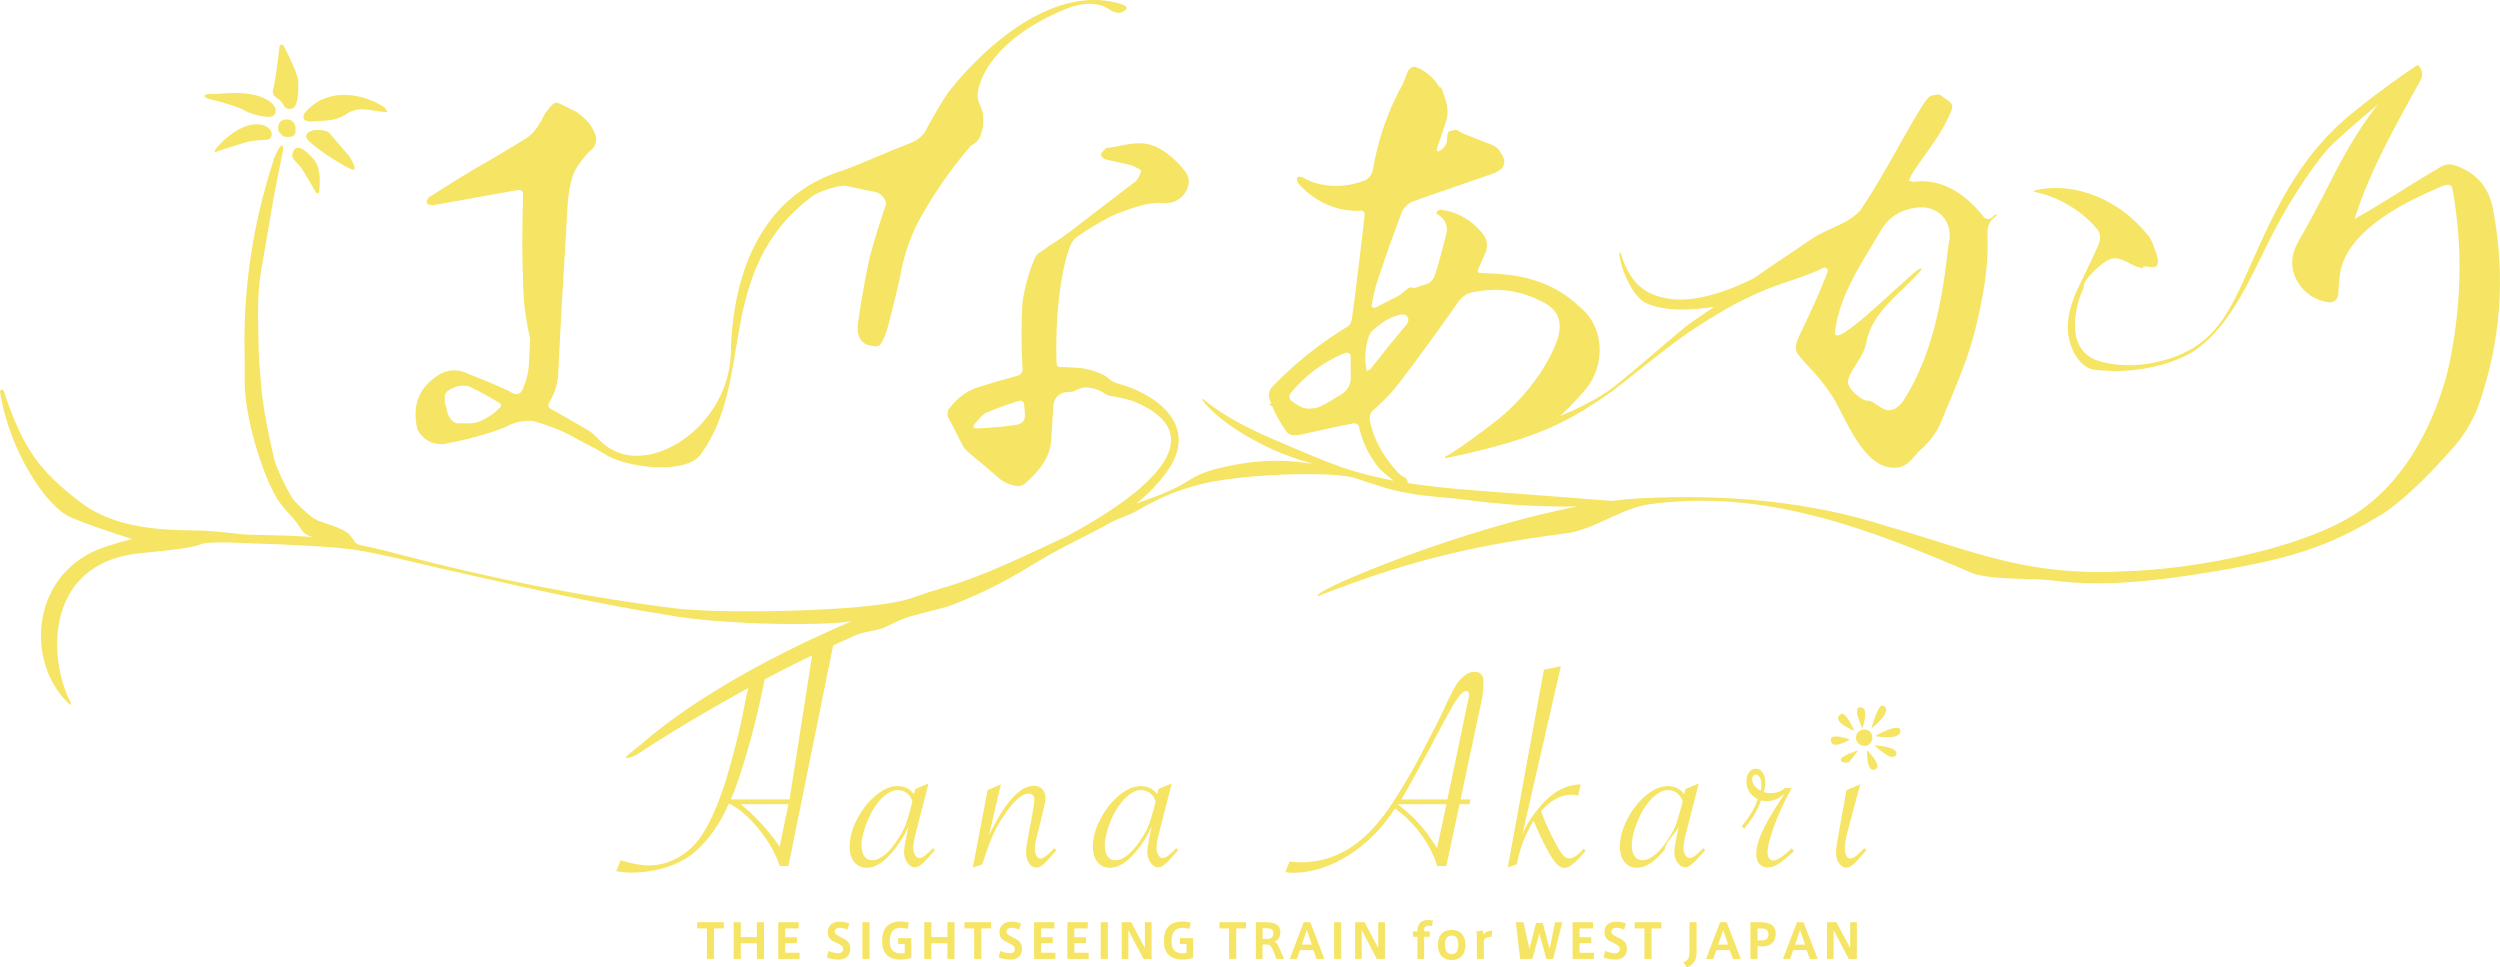 <?xml version="1.0" encoding="UTF-8"?><svg id="_レイヤー_2" xmlns="http://www.w3.org/2000/svg" viewBox="0 0 413.447 159.997"><g id="_レイヤー_1-2"><path d="M409.825,67.266c-2.002,4.9-3.998,6.559-5.781,8.599-2.194,2.507-7.001,7.298-10.295,9.294-8.705,5.263-14.914,7.459-31.183,9.918-7.59,1.149-15.342,1.935-22.998.939-4.047-.493-9.325-.009-13.232-1.157-17.221-7.438-34.577-14.094-53.578-11.461-4.483.604-9.181,4.198-13.659,4.783-17.309,2.249-27.639,5.153-41.098,10.377,0,0-.267.135-.07-.158.978-1.45,24.064-11.01,42.968-14.648-6.332.096-12.668-.288-18.939-1.153-3.089-.393-5.628-.415-9.347-1.091-2.932-.533-4.841-1.249-8.512-2.442-3.706-1.209-19.839-.742-26.533,1.285-1.748.484-3.479,1.069-5.131,1.821-1.656.755-3.071,1.515-4.64,2.428-.887.519-3.011,1.17-4.143,1.843-1.136.672-2.923,1.524-7.914,4.114-5.837,3.031-8.298,5.498-18.112,9.438-.927.371-3.746,1.075-6.444,1.761-2.337.594-4.135,1.701-4.981,2.044-1.346.545-3.166.596-4.559,1.201-1.267.551-2.557,1.133-3.856,1.731l-7.399,36.498h-1.434c-.355-1.062-.821-2.102-1.399-3.12-.578-1.016-1.26-2.006-2.046-2.968-.786-.963-1.6-1.815-2.44-2.555-.84-.739-1.676-1.309-2.509-1.71l-.069.116c-.879,2.018-1.947,3.817-3.202,5.396-1.257,1.58-2.548,2.778-3.874,3.594-.771.477-1.653.894-2.648,1.247-.994.355-2.035.624-3.121.81-1.087.184-2.186.276-3.296.276-.754,0-1.572-.077-2.45-.23l.74-1.826c1.772.57,3.337.855,4.693.855,1.696,0,3.315-.439,4.857-1.318,1.541-.877,2.813-2.072,3.815-3.582,1.402-2.11,2.69-4.984,3.861-8.619.201-.601.501-1.618.902-3.051.401-1.433.767-2.812,1.099-4.137.331-1.325.589-2.426.774-3.305l.81-4.114.33-1.217c-5.799,3.149-11.661,6.612-17.351,10.287-.205.131-1.516,1.21-2.8,1.314-.717.057,1.538-1.528,2.508-2.372,9.347-8.122,23.09-15.324,34.7-20.251-6.157.909-22.928.398-30.287-1.017-12.641-2.001-25.126-4.883-37.606-7.713-4.112-.939-10.068-2.459-14.188-3.083-3.335-.538-12.066-.939-16.815-1.062-1.534-.052-7.625-.428-8.736.136-.58.295-2.142.57-3.9.806l-.004.002s-.01,0-.014,0c-2.737.366-5.945.635-6.692.728-14.778,1.839-14.844,16.653-11.003,24.466.105.206.389.956-.331.249-7.232-7.066-6.066-21.692,6.008-25.78,1.619-.548,3.135-.993,4.561-1.353-3.723-1.14-7.854-2.601-10.129-3.571C7.748,83.873,1.586,74.753.005,64.806c-.061-.386.496-.517.618-.147,3.295,9.983,6.158,13.337,12.565,18.32,7.017,5.459,17.293,4.527,21.335,4.83l-.009.004c2.784.162,4.919.562,6.69.608,4.344.114,8.626.175,10.745.455-1.791-.385-1.97-1.176-2.844-2.381-.765-1.043-2.26-2.411-3.256-3.987-2.141-3.389-5.584-13.373-5.392-20.273v-3.263c-.289-11.119,1.345-21.858,4.702-32.214.192-.86.817-1.925.957-2.205.14-.279.397-.511.576-.476s.132.594.097.86c-.036.267-1.054,5.18-1.534,7.766l-1.822,10.643c-.673,3.642-.761,5.669-.761,9.215.096,2.205-.008,5.935.28,8.136.288,3.835.319,6.285,2.399,15.247.293,1.27,2.464,5.983,3.452,6.996s2.548,2.625,3.714,3.123c1.167.498,4.293,1.251,5.275,2.361.981,1.109.756,1.438,1.844,1.735,2.255.459,4.4.974,6.393,1.524,14.957,3.94,30.16,6.975,45.507,8.914,6.746.922,31.768.686,38.878-1.581.021-.004.043-.013.06-.017.149-.048.289-.101.42-.149,1.936-.676,3.701-1.244,5.248-1.69,6.559-1.896,13.114-5.14,20.215-8.446,7.546-4.018,26.83-15.413,11.628-22.134-.957-.441-2.714-.804-3.531-.961-.817-.157-1.106-.083-1.87-.607-.874-.598-1.823-.812-2.277-.86-.861-.193-1.629,0-2.399.38-.284.192-.669.288-1.053.288-1.726,0-2.687.961-2.687,2.878-.096,1.437-.192,2.97-.284,4.411,0,1.725-.481,3.162-1.346,4.507-.857,1.332-2.002,2.476-3.243,3.529-.009.004-.017.013-.026.017-.384.189-.861.284-1.337.189-.476-.092-.861-.285-1.246-.38-.48-.193-.86-.385-1.341-.769-1.63-1.437-3.356-2.874-5.082-4.311,0,0-.005-.005-.009-.009-.38-.38-.765-.667-.952-1.048-.866-1.629-1.631-3.262-2.496-4.795-.187-.463-.1-.839-.008-1.21.008-.017.022-.048.031-.065,1.337-1.809,2.866-3.04,4.871-3.708,2.107-.673,4.126-1.249,6.232-1.821.865-.193,1.346-.673,1.154-1.634-.193-3.542-.193-7.083,0-10.534v-.022c.384-2.585,1.057-4.979,2.014-7.272.192-.48.481-.864,1.054-1.152.476-.284.956-.669,1.337-.953.004-.004.008-.008.017-.013,1.145-.668,2.198-1.432,3.251-2.201,3.736-2.869,7.372-5.642,11.108-8.516l.03-.031c.354-.44.625-.969.813-1.572.022-.078-.008-.166-.074-.214-.55-.358-1.184-.703-1.901-.882-1.342-.288-2.591-.576-3.837-.861-.445-.183-.725-.358-.838-.768-.018-.057-.005-.118.03-.166.267-.363.542-.716.905-.987h.095c.958-.092,1.822-.284,2.78-.476.86-.192,1.818-.288,2.871-.288h.017c1.438.096,2.775.576,4.02,1.533,1.25.864,2.304,1.916,3.26,3.161.381.477.577,1.049.577,1.713v.034c-.1.948-.481,1.712-1.149,2.381-.673.668-1.534,1.052-2.591,1.052-1.534-.096-3.164.097-4.702.577-1.63.476-3.164,1.053-4.602,1.724-2.009,1.053-3.924,2.197-5.646,3.442-.008.005-.021.014-.03.022-.568.572-.944,1.241-1.136,2-1.246,3.45-1.888,9.312-2.015,13.233-.126,3.922,0,5.464,0,5.464,0,.568.28.76.844.673h.039c1.433.096,2.906.026,4.3.38.83.213,2.596.729,3.452,1.524.857.795,1.565.795,2.605,1.144,6.628,2.232,11.912,7.355,7.07,14.155-1.416,2-3.164,3.808-5.122,5.371.678-.24,1.36-.484,2.037-.729,1.612-.589,3.207-1.214,4.741-1.996,2.386-1.218,2.984-2.275,7.586-3.297,4.794-1.062,9.185-1.446,14.831-.533-3.085-.904-6.118-1.996-8.954-3.525-2.792-1.441-5.506-3.139-7.782-5.319-.569-.55-1.11-1.127-1.561-1.786l.14-.109c4.742,3.97,10.58,6.214,16.204,8.634,2.853,1.166,5.707,2.419,8.687,3.284,2.102.629,4.23,1.132,6.375,1.542.118.022.236.044.354.065-.083-.017-.153-.052-.218-.1,0-.005-.005-.005-.005-.005-.214-.166-.428-.336-.638-.51-.244-.201-.489-.402-.725-.612-.241-.201-.477-.406-.708-.616-.009-.012-.017-.021-.026-.03-.11-.127-.214-.253-.319-.38-.83-1.026-1.512-2.122-2.054-3.276-.118-.262-.236-.523-.341-.79-.026-.062-.053-.123-.074-.188-.101-.258-.193-.519-.28-.782-.148-.454-.275-.913-.384-1.38-.097-.672-.481-.96-1.246-.769-2.687.481-5.375,1.153-8.058,1.726-.144.034-.314.07-.498.104-.122.017-.249.04-.376.053-.131.013-.257.026-.384.03-.044,0-.092.005-.136.005-.135,0-.266-.013-.393-.031-.07-.013-.135-.026-.201-.044-.053-.013-.101-.03-.148-.052-.049-.013-.092-.031-.132-.057-.039-.017-.078-.039-.113-.065-.053-.035-.105-.074-.153-.118-.1-.084-.184-.184-.249-.306-.083-.113-.17-.231-.258-.358-.153-.214-.302-.433-.437-.651-.437-.667-.826-1.367-1.171-2.083-.083-.17-.162-.345-.236-.52-.07-.157-.14-.318-.205-.48-.066-.153-1.027-.31-.188-.463-.066-.174-.132-.349-.193-.524-.38-.865-.192-1.725.481-2.398,3.645-3.738,7.673-6.996,12.087-9.682.577-.288.865-.769.961-1.341.192-1.415.376-2.834.56-4.258v-.004c.179-1.424.358-2.853.529-4.285.174-1.432.345-2.865.515-4.302.17-1.436.337-2.874.507-4.314,0-.201-.027-.367-.078-.499-.058-.126-.141-.218-.25-.27-.069-.035-.153-.053-.249-.057-.004,0-.009.004-.013,0-.079,0-.166.017-.262.035-.022.004-.035.008-.057.013h-.017c-.665.009-1.311-.026-1.932-.109-.114-.013-.228-.031-.341-.048-.126-.018-.249-.039-.372-.066-.209-.039-.414-.083-.62-.131-1.958-.476-3.744-1.432-5.506-2.904-.039-.031-.078-.066-.113-.101-.354-.323-.695-.668-1.031-1.039-.219-.218-.328-.494-.368-.821-.021-.201.109-.406.311-.428.274-.03.55.057.825.196.756.463,1.674.813,2.684,1.036.03.004.056.013.082.017,2.29.485,5.03.315,7.403-.672.668-.381,1.053-.861,1.245-1.629.215-1.267.477-2.516.792-3.748.314-1.227.672-2.432,1.083-3.616,0-.004.004-.013.004-.018.201-.571.407-1.135.63-1.694.013-.035.026-.065.039-.096.223-.572.463-1.135.712-1.69l.013-.027c.127-.288.263-.571.398-.86.406-.851.839-1.69,1.306-2.515.005-.009.009-.022.014-.031.026-.069.052-.135.082-.205.25-.655.499-1.249.748-1.909.017-.052.048-.1.083-.148.031-.044.066-.083.105-.118.03-.035.065-.07.105-.105.035-.035.07-.065.109-.096.021-.018.043-.031.065-.048.066-.043.14-.083.215-.118.065-.026.13-.048.201-.065.008-.009.017-.009.03-.009.065-.014.131-.018.201-.014.044.005.087.014.131.027.013.004.022.004.031.009.07.026.135.052.205.083.092.03.179.07.267.109.122.052.244.114.363.175.533.275,1.018.611,1.459,1,.083.065.162.144.236.218.511.489.952,1.039,1.337,1.638.044.061.083.122.118.183.315-.389.581,1.049.813,1.607.476,1.14.572,2.28.389,3.42-.005.022-.009.044-.013.061-.262.891-.555,1.782-.857,2.669-.245.712-.494,1.423-.743,2.131-.048.096-.131.594-.022.637.105.044.193.048.477-.096.288-.144,1.153-.864,1.153-1.725,0-.07,0-.139.005-.205.004-.052.009-.105.013-.153.013-.179.039-.358.07-.541.017-.083.03-.171.048-.254.03-.17.166-.306.336-.349l.109-.027c.035-.008.062-.017.088-.021l.131-.03.096-.023c.057-.013.118-.025.219-.052l.192-.044c.026-.008.053-.013.079-.017.135-.035.271,0,.38.088.022.017.048.03.07.048.056.043.113.082.17.113.074.053.153.096.232.135.249.144.528.271.83.372l4.562,1.803c.026.014.052.022.079.04.231.139.441.284.616.436.044.04.083.079.122.118.118.118.21.245.28.384,1.25,1.63.961,2.874-.957,3.643-4.317,1.533-8.731,2.97-13.236,4.603-.214.07-.411.157-.594.266-.092.057-.18.114-.267.175-.162.114-.31.245-.45.393-.074.07-.144.149-.21.231-.07.084-.131.166-.192.254-.027.035-.048.07-.07.105-.044.066-.087.131-.127.201-.017.026-.03.061-.044.092-1.429,3.707-2.757,7.516-3.997,11.224-.477,1.437-.862,2.974-1.054,4.507.192.192.384.192.577.192l3.933-2.014c.839-.48,1.678-1.786,2.517-1.214.502-.196,1.009-.366,1.511-.511.333-.061.621-.165.874-.319.565-.331.944-.873,1.141-1.598.044-.126.087-.262.131-.406.035-.105.07-.214.101-.319.048-.153.096-.314.144-.476.253-.865.52-1.838.76-2.738.04-.144.079-.293.114-.437.358-1.372.625-2.485.655-2.673.009-.044.013-.091.013-.144s0-.109-.008-.166c0-.065-.005-.131-.018-.205-.004-.044-.013-.087-.022-.136-.026-.166-.065-.331-.126-.489-.07-.205-.162-.401-.271-.567-.245-.367-.538-.643-.73-.791-.057-.043-.105-.074-.14-.096-.363-.214-.603-.38-.218-.711.052-.049.1-.084.144-.11.074-.044.153-.066.24-.075.026-.004.057-.004.083-.004.061-.004.127-.004.201-.004,2.591.384,4.798,1.629,6.524,3.642.957,1.053,1.245,2.206.674,3.546-.027.049-.049.096-.071.145-.266.572-.935,2.149-1.123,2.568-.122.253.066.546.346.55.187.005.38.013.572.022.03,0,.065,0,.096.004.638.022,1.276.053,1.918.092,1.285.083,2.57.214,3.837.445.022.009.048.013.07.013.813.153,1.612.35,2.403.608.162.052.324.105.485.157.485.162.962.341,1.429.537.306.131.612.271.914.415h.004c.45.223.887.459,1.319.712,1.154.681,2.233,1.498,3.243,2.458.004.005.009.009.013.009.791.612,1.442,1.328,1.953,2.11.066.087.122.174.175.267.717,1.169,1.136,2.48,1.28,3.825,0,.013.005.022.005.035.122,1.179.031,2.384-.267,3.542-.013.061-.026.118-.043.175-.236.864-.586,1.702-1.04,2.489-.158.267-.328.528-.516.786-.184.262-.384.516-.598.76-1.154,1.34-2.303,2.59-3.553,3.738-.157.158-.315.306-.472.455-.004.004-.009.009-.014.013.639-.271,1.272-.55,1.902-.83,2.141-.957,4.225-2.057,6.165-3.385,1.94-1.323,10.707-8.97,12.537-10.438.962-.774,2.697-1.908,4.875-3.411-3.445.532-8.211.857-11.311-.653-2.242-1.092-4.17-5.728-4.385-8.175-.013-.149.199-.186.244-.044,1.772,5.726,4.748,7.027,8.13,7.544,5.966.913,13.953-3.448,13.953-3.448l-.002.004c2.747-1.93,6.509-4.414,9.707-6.587.66-.441,1.372-.804,2.102-1.149,1.092-.515,2.224-.982,3.286-1.576.848-.468,1.648-1.023,2.343-1.739.013-.013.021-.021.03-.034t.009-.009c.008-.014.021-.026.031-.04.703-1.026,1.362-2.052,2-3.074.013-.022.027-.049.04-.07.996-1.603,1.927-3.206,2.84-4.817,1.765-3.11,3.47-6.241,5.453-9.46.07-.148.394-.585.674-.926.161-.196.306-.362.38-.415h-.009c.244-.2.542-.319.869-.371.573-.096.872-.183,1.403.279.529.461,1.079.602,1.501,1.229.371.551-.264,1.576-.727,2.571-.835,1.826-2.399,4.04-3.745,5.926-1.114,1.56-2.08,2.896-2.36,3.6,0,.004-.004.004-.004.008,0,.192-.097.384-.289.576.04,0,.084,0,.123.005.03.004.061.008.091.013.158.022.307.065.429.118.082.035.175.048.266.035,1.42-.192,2.779-.07,4.06.301.1.027.196.053.297.083.957.306,1.861.747,2.718,1.284.109.061.218.132.324.206.104.074.209.144.314.218.209.148.415.301.616.458.664.524,1.285,1.101,1.87,1.717.005,0,.009.004.009.008.481.512.931,1.044,1.355,1.595.166.218.524.323.808.266.315-.057.568-.275.691-.411t.004-.008c.017-.018.03-.031.039-.044.009-.013.022-.022.031-.031.175-.205.476-.261.555-.24.118.031-.061.053-.084.149-.017.091-.244.284-.415.415-.004,0-.004.004-.008.009-.371.293-.668.69-.847,1.2-.167.464-.241,1.018-.198,1.665.009.222.014.445.018.663.039,1.516-.022,3.023-.158,4.52-.004.048-.008.092-.013.14-.13,1.428-.331,2.843-.576,4.254-.009.056-.022.118-.036.179-.366,2.075-.838,4.127-1.345,6.163-.24.943-.511,1.882-.808,2.808-.009.022-.014.039-.018.056-.743,2.328-1.638,4.603-2.574,6.874-.004.014-.008.023-.013.031-.707,1.725-1.446,3.446-2.154,5.184-.669,1.63-1.727,3.07-3.068,4.315-.091.079-.179.153-.271.232-1.337,1.222-2.08,3.11-4.623,3.031-.555-.018-1.084-.136-1.586-.337-1.014-.397-1.932-1.126-2.762-2.035-.677-.743-1.293-1.602-1.861-2.502-1.35-2.14-2.417-4.512-3.286-6.058-.739-1.31-1.6-2.498-2.43-3.525-.009-.004-.013-.008-.017-.017-1.32-1.629-2.578-2.856-3.199-3.581-.477-.559-.77-.974-.878-1.415-.223-.922.344-1.966,1.647-4.695.013-.022.022-.044.031-.07.743-1.554,1.712-3.647,2.905-6.56,0-.004,0-.009.005-.013.201-.493.41-1.013.625-1.555.183-.458-.298-.908-.739-.685-1.11.559-2.263,1.017-3.434,1.437-.014.004-.022.013-.036.013-1.874.673-3.793,1.249-5.636,1.991-.101.04-.197.079-.293.118-.791.328-1.547.655-2.277.992,0,.004-.004.004-.009.009-.235.104-.471.218-.703.331h-.009c-3.229,1.542-5.973,3.227-9.106,5.276-4.056,2.655-11.764,9.097-13.7,10.456-1.94,1.358-3.928,2.659-6.004,3.825-3.928,2.232-9.172,4.437-19.747,6.7-.445.096-.9.192-1.363.288-.053.013-.162,0-.227-.039-.079-.049-.083-.136.179-.262.105-.048.223-.114.363-.188,1.66-.943,5.671-3.835,8.385-6.023.485-.388.974-.807,1.46-1.257l.025-.018c3.331-3.07,6.577-7.381,8.089-11.521.057-.153.109-.306.162-.463.616-2.061.349-3.686-.848-4.895-.157-.158-.327-.31-.515-.455-.381-.293-.822-.555-1.325-.786-3.36-1.725-6.908-2.302-10.649-1.629-1.341.096-2.49.672-3.26,1.917-3.072,4.411-6.235,8.726-9.495,13.041-.284.363-.572.721-.874,1.075-.415.488-.844.965-1.285,1.428-.192.2-.388.401-.585.593-.577.573-1.18,1.127-1.81,1.651-.03.027-.06.057-.082.088-.075.091-.132.188-.18.284-.025.048-.048.095-.065.144-.039.091-.066.179-.087.27-.013.053-.027.106-.031.157-.039.241-.031.486.009.73.144.668.328,1.328.55,1.97.293.825.647,1.629,1.066,2.402.14.262.284.524.442.777.192.324.402.647.621.961.2.284.406.563.62.843,0,0,.004.004.008.009.11.14.224.275.337.415.004.008.013.013.017.022,0,0,1.219,1.575,1.81,1.808,1.083.425.542,1.012.98,1.117,6.085.948,12.28,1.28,18.408,1.765,5.039.402,10.082.738,15.137,1.161,1.635-.209,3.212-.357,4.71-.432,13.77-.681,27.631.354,41.068,4.691,7.319,2.044,14.451,4.756,21.893,6.245,5.532,1.096,11.186,1.485,16.819,1.153,12.095-.293,29.88-3.839,38.681-9.63,8.748-5.752,13.206-16.028,15.128-23.641,2.198-9.896,2.587-19.844.765-29.911-.149-1.389-1.813-.494-2.491-.193-3.535,1.586-15.722,6.647-16.211,14.958-.097.861-.193,1.726-.193,2.682-.192.865-.673,1.25-1.534,1.25-2.399-.385-4.125-1.533-5.278-3.547-1.15-2.109-1.053-4.219.096-6.328,1.442-2.494,2.783-4.988,4.125-7.573,2.665-5.315,5.497-10.787,9.246-15.382-2.089,1.808-4.379,3.66-7.433,6.494-2.819,2.616-7.494,10.019-9.277,13.509-3.622,6.603-6.62,15.111-12.559,19.949-3.312,2.883-10.212,4.52-15.503,4.189-1.268-.079-2.64-.044-3.575-.656-1.674-1.096-3.129-3.742-3.042-6.992.132-2.642,1.189-5.087,2.356-7.406.8-1.59,2.67-5.565,2.854-6.172.183-.603.249-1.411-.289-2.109-1.586-2.04-5.169-5.018-9.88-6.136-.315-.074-.415-.087-.621-.091-.083-.005-.087-.106-.017-.149.184-.11.353-.18.638-.236,6.655-1.263,13.507,1.873,17.938,7.189.577.672.961,1.34,1.154,2.013.454,1.231,1.791,4.144-.673,3.546-.385-.096-.984-.043-1.053,0-.07.044.148.197,0,.193-.905-.018-1.853-.599-2.666-1.01-1.136-.572-2.22-.987-3.667.053-1.053.755-3.652,2.97-3.451,4.276-1.141,2.14-3.614,10.39,2.722,12.127,3.649,1.061,7.69.73,11.318-.397,6.537-2.049,9.163-6.11,11.964-11.992,5.244-11.543,8.927-21.375,19.411-29.454,3.045-2.534,9.233-6.856,9.552-7.027.118-.061.354-.149.476,0,.739.917.673,1.826.096,2.686-4.024,7.302-8.228,14.7-10.741,22.627,4.663-2.559,9.12-5.63,13.813-8.342,1.053-.768,2.015-.864,3.164-.384,3.36,1.249,5.37,3.739,5.947,7.289,2.111,11.12,1.246,21.95-2.495,32.498ZM125.972,136.286c1.248,1.364,2.235,2.623,2.96,3.779l1.457-7.072h-7.909c1.08.832,2.244,1.929,3.492,3.293ZM126.467,112.343c-.316,1.637-.854,4.024-1.142,5.281-.386,1.679-.829,3.413-1.33,5.2-.501,1.787-1.029,3.532-1.584,5.235-.555,1.702-1.056,3.047-1.503,4.032l-.046.115h9.712l3.738-23.829c-2.58,1.244-5.2,2.57-7.845,3.966ZM169.47,68.179c0-.289,0-.673-.096-1.154,0-.572-.288-.768-.673-.768-.481.101-.865.196-1.245.384-1.525.481-3.05,1.048-4.58,1.717-.018.008-.035.017-.048.03-.66.568-1.136,1.14-1.704,1.804-.288.38-.192.668.384.668,2.207-.096,4.318-.288,6.424-.572,1.25-.192,1.73-.865,1.538-2.109ZM223.38,61.824v-2.961c-.009-.084-.031-.148-.066-.21-.008-.022-.026-.039-.043-.061-.009-.017-.022-.035-.039-.044-.044-.043-.097-.083-.158-.122-.101-.057-.223-.105-.367-.148-.232.087-.463.183-.69.275-.455.192-.896.398-1.329.616-1.52.768-2.923,1.695-4.217,2.782-1.11.934-2.145,1.991-3.111,3.161-.039.066-.07.132-.087.197-.009.031-.014.061-.022.096-.018.079-.018.157,0,.245.004.056.013.113.03.175.031.095.07.2.123.314.244.21.507.41.773.59.267.183.542.345.822.485.166.087.336.161.507.231.017.004.034.013.052.017h.004c.031.013.062.022.097.026.161.027.319.048.476.066.328.035.655.03.974-.005.096-.008-.712-.021.28-.039.17-.031.336-.07.494-.118.14-.043.275-.091.406-.148.101-.044.197-.092.293-.144.865-.385,1.726-.961,2.495-1.441,1.726-.765,2.495-2.11,2.303-3.835ZM317.002,44.752c.472-.371,1.224-.66.455.218-3.199,3.651-7.835,6.547-8.814,11.679-.459,2.664-2.984,4.725-3.032,6.594-.026,1.035,2.298,2.996,3.067,2.992,1.42-.009,2.22,1.568,3.697,1.599.66.012,1.407-.328,2.285-1.372.017-.021.035-.048.048-.07,5.008-7.787,6.551-17.024,7.551-26.108.004-.022.009-.039.013-.061.853-3.298-1.524-6.236-4.999-5.913-2.486.192-4.492,1.24-5.934,3.332-.009.013-.017.03-.026.043-3.173,5.429-7.005,10.74-7.852,17.143-.416,3.367,10.172-7.438,13.541-10.076ZM226.596,61.073c.022-.018.048-.044.065-.07,1.958-2.511,3.92-4.935,5.965-7.359.022-.022.04-.048.053-.075.039-.056.074-.117.109-.174.385-.673-.153-1.494-.909-1.397-.114.017-.231.034-.345.047-.092.022-.188.044-.275.07-.411.105-.8.24-1.167.411-.472.205-.913.458-1.35.751-.053.035-.106.07-.158.105-.297.21-.59.436-.887.677-.751.58-1.158.873-1.485,2.066-.009.03-.018.065-.031.1-.048.166-.087.34-.118.52-.188.922-.284,1.642-.284,2.493,0,.656.113,1.494.21,1.935v.018c.009.048.017.096.035.139.008.039.022.075.039.109.004-.008.009-.012.013-.021.018-.03.035-.057.057-.079.017-.021.035-.039.052-.052.075-.057.162-.088.249-.122.005-.005.013-.005.018-.009.052-.022.101-.048.144-.083ZM184.922,2.125c-.393-.015-1.047-.255-1.485-.585-.853-.645-3.259-1.619-6.99-.124-7.317,2.932-12.023,7.098-13.925,11.254-1.101,2.406-.878,3.467-.668,4.17v.004c.213.642.73,1.348.755,2.67.025,1.322-.048,1.685-.336,2.55-.192.86-.765,1.533-1.534,1.917-.192.192-.384.288-.481.476-2.682,3.166-5.177,6.617-7.288,10.259-2.207,3.546-3.549,7.476-4.222,11.599v.009c-.664,2.846-1.329,5.605-2.085,8.354-.008.025-.021.064-.029.088l-.188.467c-.192.481-.38.962-.673,1.438-.188.48-.669.672-1.149.576-1.626-.096-2.583-.856-2.779-2.481,0-.008-.005-.017-.005-.026v-1.026c0-.009.005-.018.005-.026.48-3.35,1.052-6.608,1.726-9.958.672-3.266,2.792-9.473,2.883-9.704.35-.887-.834-2.149-1.651-2.28-.817-.131-2.338-.432-3.439-.703-.494-.118-1.032-.232-1.683-.319-1.297-.057-4.418,1.026-5.318,1.703-16.347,12.238-9.451,30.375-18.4,42.586-1.98,3.302-11.192,2.63-15.426.38-.411-.218-1.652-.983-1.931-1.127-1.421-.72-2.797-1.454-4.239-2.253-2.015-1.057-4.125-1.821-6.236-2.398-1.63-.096-3.164.193-4.601,1.053-3.264,1.248-6.621,2.109-10.169,2.782-1.918.096-3.36-.673-4.317-2.398-.865-3.642,0-6.52,2.876-8.625,1.726-1.345,3.648-1.538,5.566-.577,2.299.861,4.506,1.821,6.616,2.778,1.346.961,2.207.673,2.592-.957.48-1.052.672-2.109.769-3.257l.218-4.359c-1.284-5.848-1.083-7.342-1.276-13.19-.096-3.546.079-9.717.096-10.451.022-.733-.192-1.149-1.053-.956-4.575.856-9.146,1.62-13.817,2.476-.061.013-.127.009-.188-.004-.157-.035-.315-.053-.464-.075-.307-.045-.505-.361-.4-.653.075-.207.195-.39.34-.543.03-.035.061-.061.1-.083,2.858-1.812,5.72-3.625,8.674-5.337,2.395-1.341,4.698-2.782,7.096-4.219,1.535-.86,2.644-2.813,2.976-3.546.332-.734.957-1.533,1.63-2.206.192-.192.525-.34.765-.288.245.053,2.534,1.184,3.168,1.537.634.354,1.975,1.564,2.399,2.297.424.734.852,1.468.861,2.11.013.642-.258,1.533-.861,1.917-.603.385-2.202,2.463-2.687,3.455-.494,1.013-.875,2.791-1.058,4.315-.179,1.524-.187,2.97-.284,4.406-.48,7.958-.961,16.011-1.346,24.065,0,2.013-.48,3.834-1.63,5.655-.096.385,0,.577.192.769l6.525,3.738c1.053.769,1.887,1.817,2.779,2.494.891.677,2.259,1.306,3.539,1.52,7.376,1.235,17.375-6.865,17.117-17.858.528-12.696,5.27-25.33,18.807-29.296,3.26-1.25,7.534-3.167,10.793-4.411,1.347-.481,2.303-1.342,2.88-2.59,1.049-1.905,2.098-3.809,3.33-5.621.357-.531,14.369-19.223,28.737-14.808.155.047,1.009.389.902.702-.148.432-.951.765-1.401.749ZM82.761,66.737c-1.726-1.052-3.452-2.013-5.275-2.874-1.153-.192-2.206,0-3.072.573-.576.288-.86.672-.86,1.153,0,.576-.048.891.14,1.467.192.288.113.751.336,1.315.222.563.769,1.821,2.11,1.629h.769c1.15.096,2.207-.097,3.164-.672.962-.481,1.919-1.149,2.688-2.014.096-.096.096-.385,0-.577ZM64.002,18.554c-1.383-.077-2.422-.376-3.732-.468-1.717-.121-2.711.584-3.221.914-1.685,1.087-3.706.916-5.055,1.057-1.409.147-2.005-.198-1.774-1.001.232-.802,2.099-2.268,3.257-2.704,2.315-.872,3.739-.747,5.466-.467,1.902.309,3.792,1.28,4.678,1.914.285.205.202.186.157.276-.058.116.554.498.224.479ZM52.148,21.5c1.78-.073,2.258.316,2.577.8,0,0,1.95,2.265,2.7,3.14.75.874,1.564,2.486,1.081,2.641-.484.154-5.785-3.077-7.518-4.853-1.044-1.07.49-1.701,1.16-1.728ZM52.772,31.743c-.033.259-.373.329-.504.104-.647-1.112-1.924-3.294-2.338-3.929-.565-.864-1.973-1.767-1.526-2.572.487-1.763,1.913-.792,3.513,1.048,1.178,1.356,1.02,4.034.855,5.349ZM47.473,19.756c.426,0,.727.137,1.006.416.278.279.392.579.392,1.004s.051.891-.228,1.169c-.279.279-.744.309-1.17.309s-.736-.185-1.015-.463c-.278-.278-.468-.589-.468-1.015s.126-.799.405-1.077c.279-.279.653-.343,1.078-.343ZM46.914,17.458c-.566-1.451-2.186-1.162-1.708-2.868.347-1.236.791-4.931,1.01-6.875.041-.369.536-.459.706-.129.864,1.67,2.404,4.787,2.412,6.032.007,1.027.039,3.14-.609,4.028-.45.614-1.579.406-1.811-.188ZM41.243,20.696c1.041-.262,2.134-.129,2.754.191,1.296.668,1.208,2.177.062,2.227-1.205.054-2.433.181-2.975.31-.601.145-4.942,1.468-5.437,1.729-.197.104-.267.007.07-.553.145-.242,2.617-3.173,5.526-3.904ZM45.089,19.194c-1.016.439-3.836-.403-4.663-.95-.706-.466-3.918-1.438-5.631-1.824-1.713-.386-.796-1.022.125-.875.921.146,5.646-.824,8.842.739,2.363,1.157,2.024,2.61,1.327,2.91ZM119.702,153.535h-1.612v5.048h-1.178v-5.048h-1.604v-1.018h4.394v1.018ZM122.516,154.973h2.655v-2.456h1.178v6.066h-1.178v-2.591h-2.655v2.591h-1.178v-6.066h1.178v2.456ZM132.08,153.535h-2.221v1.47h1.936v.972h-1.936v1.588h2.371v1.018h-3.525v-6.066h3.375v1.018ZM138.616,157.651c.371,0,.814-.158.814-.718,0-.419-.332-.68-1.107-1.028-.845-.371-1.43-.718-1.43-1.721,0-1.422,1.154-1.762,1.92-1.762.68,0,1.281.142,1.644.308l-.316,1.011c-.363-.174-.837-.308-1.201-.308-.371,0-.885.102-.885.68,0,.379.411.584.932.837.862.418,1.636.821,1.636,1.911,0,1.398-.948,1.825-1.952,1.825-.687,0-1.518-.166-1.937-.363l.294-1.067c.45.214,1.09.395,1.588.395ZM141.749,135.466c.825-1.587,1.85-2.893,3.076-3.918,1.225-1.024,2.416-1.537,3.572-1.537,1.218,0,2.127.448,2.729,1.341l.254-.878,2.174-.902-2.174,8.459c-.231.924-.346,1.648-.346,2.173,0,.461.099.862.3,1.201.2.339.447.508.74.508.447,0,1.187-.546,2.22-1.64l.323.323-.253.301c-.818.94-1.446,1.598-1.885,1.976-.44.377-.821.566-1.145.566-.494,0-.921-.258-1.283-.775-.363-.516-.544-1.113-.544-1.791,0-.493.185-1.61.555-3.351l.185-.878c-.57,1.325-1.333,2.596-2.289,3.813-1.604,2.034-3.137,3.051-4.602,3.051-.878,0-1.572-.316-2.08-.948-.509-.632-.764-1.479-.764-2.542,0-1.448.413-2.966,1.237-4.552ZM142.929,141.59c.301.447.728.67,1.283.67.709,0,1.449-.332,2.22-.994.771-.662,1.533-1.61,2.289-2.843.463-.708.825-1.416,1.087-2.126.262-.708.555-1.694.878-2.958l.209-.809c-.185-.585-.498-1.044-.937-1.375-.439-.331-.944-.497-1.515-.497-.678,0-1.395.312-2.15.936-.756.624-1.449,1.491-2.081,2.601-.494.878-.906,1.848-1.237,2.911-.332,1.063-.497,1.941-.497,2.635,0,.785.15,1.402.451,1.849ZM143.801,158.583h-1.178v-6.066h1.178v6.066ZM148.923,152.398c.489,0,1.035.087,1.383.174l-.198,1.058c-.324-.118-.751-.189-1.154-.189-1.24,0-1.81.79-1.81,2.196,0,1.327.553,2.03,1.842,2.03.197,0,.45-.023.64-.079v-1.47h-1.099v-.971h2.189v3.255c-.434.158-1.106.284-1.778.284-2.418,0-3.058-1.469-3.058-3.065,0-1.627.609-3.223,3.043-3.223ZM154.029,154.973h2.655v-2.456h1.178v6.066h-1.178v-2.591h-2.655v2.591h-1.178v-6.066h1.178v2.456ZM163.9,153.535h-1.612v5.048h-1.178v-5.048h-1.604v-1.018h4.394v1.018ZM162.429,142.976l-1.549.486,2.451-12.804,2.197-.947-1.989,8.481c1.279-2.696,2.551-4.745,3.815-6.147,1.264-1.402,2.475-2.103,3.631-2.103.57,0,1.032.189,1.387.567.354.377.532.881.532,1.513,0,.354-.085.855-.255,1.502l-.23.971-.694,2.819-.232.901c-.231.926-.346,1.634-.346,2.127s.084.89.254,1.19c.169.301.393.451.671.451.477,0,1.241-.571,2.289-1.71l.37.323-.231.254c-.879,1.033-1.526,1.73-1.943,2.091-.416.362-.802.544-1.156.544-.478,0-.883-.243-1.214-.728-.332-.485-.497-1.09-.497-1.814,0-.493.093-1.225.278-2.196l.901-4.899c.123-.771.185-1.31.185-1.618,0-.324-.085-.569-.254-.74-.17-.169-.401-.254-.694-.254-1.063,0-2.374,1.14-3.931,3.42-.755,1.095-1.38,2.176-1.873,3.248-.494,1.071-1.049,2.553-1.665,4.448l-.208.624ZM167.015,157.651c.371,0,.814-.158.814-.718,0-.419-.332-.68-1.107-1.028-.845-.371-1.43-.718-1.43-1.721,0-1.422,1.154-1.762,1.92-1.762.68,0,1.28.142,1.644.308l-.316,1.011c-.364-.174-.838-.308-1.201-.308-.372,0-.886.102-.886.68,0,.379.411.584.933.837.862.418,1.636.821,1.636,1.911,0,1.398-.948,1.825-1.952,1.825-.688,0-1.518-.166-1.936-.363l.292-1.067c.451.214,1.091.395,1.589.395ZM174.389,153.535h-2.221v1.47h1.936v.972h-1.936v1.588h2.371v1.018h-3.525v-6.066h3.375v1.018ZM179.898,153.535h-2.221v1.47h1.936v.972h-1.936v1.588h2.371v1.018h-3.525v-6.066h3.375v1.018ZM185.051,131.548c1.225-1.024,2.416-1.537,3.573-1.537,1.218,0,2.127.448,2.728,1.341l.255-.878,2.173-.902-2.173,8.459c-.232.924-.347,1.648-.347,2.173,0,.461.1.862.3,1.201.2.339.447.508.74.508.447,0,1.187-.546,2.22-1.64l.324.323-.255.301c-.817.94-1.445,1.598-1.884,1.976-.44.377-.821.566-1.145.566-.494,0-.921-.258-1.283-.775-.363-.516-.543-1.113-.543-1.791,0-.493.185-1.61.554-3.351l.185-.878c-.57,1.325-1.333,2.596-2.289,3.813-1.603,2.034-3.137,3.051-4.602,3.051-.878,0-1.572-.316-2.081-.948-.508-.632-.763-1.479-.763-2.542,0-1.448.413-2.966,1.237-4.552.825-1.587,1.85-2.893,3.076-3.918ZM183.155,141.59c.3.447.728.67,1.283.67.709,0,1.449-.332,2.22-.994.771-.662,1.533-1.61,2.289-2.843.463-.708.825-1.416,1.087-2.126.262-.708.555-1.694.879-2.958l.208-.809c-.185-.585-.497-1.044-.937-1.375-.438-.331-.944-.497-1.514-.497-.678,0-1.395.312-2.151.936s-1.449,1.491-2.081,2.601c-.494.878-.905,1.848-1.238,2.911-.33,1.063-.496,1.941-.496,2.635,0,.785.15,1.402.451,1.849ZM183.218,158.583h-1.178v-6.066h1.178v6.066ZM189.342,156.798v-4.281h1.107v6.066h-1.344l-2.497-4.739v4.739h-1.099v-6.066h1.565l2.268,4.281ZM195.523,152.398c.491,0,1.036.087,1.383.174l-.197,1.058c-.324-.118-.751-.189-1.154-.189-1.241,0-1.81.79-1.81,2.196,0,1.327.553,2.03,1.842,2.03.198,0,.45-.023.64-.079v-1.47h-1.099v-.971h2.189v3.255c-.434.158-1.106.284-1.778.284-2.418,0-3.058-1.469-3.058-3.065,0-1.627.608-3.223,3.042-3.223ZM206.06,153.535h-1.613v5.048h-1.178v-5.048h-1.604v-1.018h4.395v1.018ZM211.742,154.208c0,.852-.418,1.31-1.011,1.508.324.142.522.395.64.647.23.466.727,1.573.988,2.22h-1.257c-.134-.41-.427-1.113-.632-1.563-.292-.632-.498-.83-.933-.83h-.734v2.393h-1.107v-6.066h1.501c1.408,0,2.545.245,2.545,1.691ZM208.803,155.258h1.011c.474-.055.775-.387.775-.916,0-.703-.546-.837-1.265-.837h-.521v1.753ZM215.137,142.607c4.223,0,7.985-1.649,11.284-4.947.678-.677,1.368-1.459,2.07-2.345.701-.886,1.429-1.922,2.185-3.109,1.68-2.634,3.113-5.099,4.301-7.394l2.173-4.184c1.711-3.282,3.029-6.623,3.955-7.787.924-1.163,1.841-1.745,2.751-1.745.293,0,.552.062.774.186.225.123.398.304.521.543.123.239.185.505.185.797,0,.216-.038,1.651-.115,2.067-.077.554-.124.855-.139.901l-3.538,16.616h1.641l-.161.787h-1.642l-2.196,10.237h-1.481c-.57-1.818-1.483-3.582-2.74-5.292-1.256-1.71-2.679-3.12-4.266-4.229-1.049,1.633-2.22,3.097-3.515,4.391-1.295,1.294-2.671,2.404-4.128,3.328-1.456.924-2.971,1.641-4.544,2.149-1.572.509-3.113.763-4.624.763-.416,0-.863-.039-1.341-.116l.74-1.756c.817.092,1.434.139,1.85.139ZM242.654,116.491c.108-.508.162-.77.162-.785.092-.309.139-.586.139-.832,0-.385-.17-.579-.509-.579-.417,0-.918.44-1.503,1.318-.586.878-1.604,2.681-3.053,5.408-.216.416-.655,1.256-1.318,2.519-.555,1.002-.855,1.557-.901,1.664l-2.221,4.044c-.924,1.68-1.487,2.666-1.688,2.958h7.609l3.283-15.715ZM231.231,133.062c1.372,1.048,2.551,2.126,3.538,3.235.986,1.11,1.95,2.435,2.89,3.976l1.549-7.28h-8.07l.093.069ZM216.698,152.517l2.331,6.066h-1.296l-.529-1.461h-2.213l-.514,1.461h-1.185l2.323-6.066h1.083ZM216.943,156.214l-.822-2.41-.838,2.41h1.66ZM221.812,158.583h-1.178v-6.066h1.178v6.066ZM227.937,156.798v-4.281h1.106v6.066h-1.343l-2.497-4.739v4.739h-1.099v-6.066h1.565l2.268,4.281ZM234.411,153.868c0-.696.34-1.714,1.683-1.714.325,0,.664.031.886.087l-.159.923c-.15-.039-.387-.062-.569-.062-.545,0-.735.3-.735.805v.127h.941v.892h-.941v3.657h-1.106v-3.657h-.751v-.892h.751v-.166ZM240.077,153.789c1.779,0,2.276,1.335,2.276,2.448v.008c0,1.153-.497,2.52-2.276,2.52s-2.276-1.367-2.276-2.528c0-1.113.498-2.448,2.276-2.448ZM240.077,157.793h.008c.672,0,1.091-.466,1.091-1.564,0-1.074-.419-1.5-1.099-1.5-.687,0-1.106.426-1.106,1.5,0,1.098.419,1.564,1.106,1.564ZM245.349,154.523c.222-.332.783-.624,1.407-.624l-.055,1.027c-.506,0-1.107.142-1.305.569v3.088h-1.153v-3.491c0-.395-.024-.782-.103-1.066l1.051-.143c.055.135.142.474.158.64ZM258.131,110.188l-6.371,27.82c.354-.833.778-1.633,1.272-2.404.493-.77,1.056-1.521,1.688-2.253.631-.732,1.241-1.329,1.826-1.792.756-.6,1.515-1.047,2.278-1.34.764-.292,1.622-.462,2.578-.508l-.415,1.848c-.463-.092-.81-.138-1.041-.138-1.82,0-3.516.917-5.088,2.75.632,1.696,1.303,3.221,2.012,4.576.401.786.752,1.414,1.052,1.884.301.469.579.812.833,1.029.254.216.505.323.751.323.586,0,1.326-.47,2.221-1.41l.184-.208.301.346c-1.557,1.88-2.69,2.82-3.399,2.82-.479,0-.926-.208-1.341-.624-.417-.416-.902-1.133-1.457-2.149-.972-1.772-1.766-3.451-2.382-5.038-1.449,2.388-2.374,4.799-2.775,7.233l-1.503.486,5.976-32.691,2.8-.56ZM252.937,156.925l1.09-4.274h1.115l1.138,4.274.885-4.408h1.202l-1.51,6.066h-1.115l-1.177-4.194-1.146,4.194h-2.022l-.705-6.066h1.257l.988,4.408ZM263.449,153.535h-2.221v1.47h1.936v.972h-1.936v1.588h2.371v1.018h-3.525v-6.066h3.375v1.018ZM267.06,157.651c.372,0,.815-.158.815-.718,0-.419-.332-.68-1.107-1.028-.845-.371-1.43-.718-1.43-1.721,0-1.422,1.154-1.762,1.92-1.762.68,0,1.28.142,1.644.308l-.316,1.011c-.363-.174-.838-.308-1.201-.308-.372,0-.886.102-.886.68,0,.379.411.584.933.837.862.418,1.636.821,1.636,1.911,0,1.398-.949,1.825-1.952,1.825-.687,0-1.517-.166-1.936-.363l.293-1.067c.45.214,1.09.395,1.587.395ZM267.895,140.018c0-1.448.413-2.966,1.237-4.552.825-1.587,1.85-2.893,3.076-3.918,1.225-1.024,2.416-1.537,3.573-1.537,1.217,0,2.127.448,2.728,1.341l.255-.878,2.173-.902-2.173,8.459c-.232.924-.347,1.648-.347,2.173,0,.461.1.862.3,1.201.2.339.447.508.74.508.447,0,1.187-.546,2.22-1.64l.324.323-.255.301c-.817.94-1.445,1.598-1.884,1.976-.44.377-.821.566-1.145.566-.494,0-.921-.258-1.283-.775-.363-.516-.543-1.113-.543-1.791,0-.493.185-1.61.554-3.351l.186-.878c-.571,1.325-2.234,2.596-2.29,3.813-1.604,2.034-3.137,3.051-4.602,3.051-.878,0-1.572-.316-2.081-.948-.508-.632-.763-1.479-.763-2.542ZM270.312,141.59c.3.447.728.67,1.283.67.709,0,1.449-.332,2.22-.994s1.533-1.61,2.289-2.843c.463-.708.825-1.416,1.087-2.126.262-.708.555-1.694.879-2.958l.208-.809c-.185-.585-.498-1.044-.937-1.375-.439-.331-.944-.497-1.514-.497-.679,0-1.395.312-2.151.936s-1.449,1.491-2.081,2.601c-.494.878-.905,1.848-1.237,2.911-.331,1.063-.497,1.941-.497,2.635,0,.785.15,1.402.451,1.849ZM274.743,153.535h-1.612v5.048h-1.178v-5.048h-1.604v-1.018h4.394v1.018ZM279.399,152.517h1.178v5.087c0,1.311-.688,2.029-1.596,2.393l-.593-.853c.893-.363,1.011-.821,1.011-1.809v-4.818ZM285.556,152.517l2.332,6.066h-1.297l-.529-1.461h-2.213l-.514,1.461h-1.185l2.323-6.066h1.083ZM285.801,156.214l-.822-2.41-.837,2.41h1.659ZM288.818,129.202c0-.615.146-1.117.439-1.502.293-.384.663-.578,1.11-.578.462,0,.841.212,1.133.636.292.424.44.974.44,1.652,0,.478-.086,1.01-.255,1.595.416.108.794.162,1.133.162.956,0,1.742-.278,2.359-.833h1.109l-.161.324c-1.11,2.034-2.024,4.033-2.74,5.997-.717,1.965-1.076,3.432-1.076,4.404,0,.353.093.65.277.889.186.24.409.359.671.359.633,0,1.65-.671,3.053-2.011l.37.415c-.432.479-1.103,1.071-2.012,1.78-.817.647-1.581.971-2.289.971-.601,0-1.076-.201-1.422-.601-.347-.401-.52-.948-.52-1.641,0-1.155.446-2.619,1.341-4.391.323-.662.74-1.418,1.248-2.265.509-.847,1.148-1.856,1.919-3.028l.232-.323c-.509.462-.999.789-1.469.983-.47.192-1.006.288-1.607.288-.277,0-.57-.038-.878-.115-.494,1.51-1.418,3.066-2.775,4.668l-.416-.37c1.326-1.602,2.212-3.096,2.659-4.483-1.249-.694-1.873-1.687-1.873-2.982ZM291.292,129.826c0-.539-.089-.962-.266-1.271-.177-.308-.404-.462-.682-.462-.154,0-.289.073-.405.219-.115.147-.173.328-.173.544,0,.724.478,1.371,1.433,1.941.062-.385.093-.709.093-.971ZM293.665,154.397c0,1.493-.988,2.101-2.11,2.101h-.893v2.085h-1.178v-6.066h1.652c1.438,0,2.529.427,2.529,1.88ZM290.662,155.518h.576c.775,0,1.225-.221,1.225-1.05,0-.624-.434-.933-1.288-.933h-.513v1.983ZM298.273,152.517l2.332,6.066h-1.297l-.529-1.461h-2.213l-.514,1.461h-1.185l2.323-6.066h1.083ZM298.518,156.214l-.822-2.41-.838,2.41h1.66ZM305.979,156.798v-4.281h1.106v6.066h-1.343l-2.497-4.739v4.739h-1.099v-6.066h1.565l2.268,4.281ZM305.346,143.485c-.478,0-.882-.243-1.214-.728-.331-.485-.497-1.09-.497-1.814,0-.462.093-1.194.278-2.196l1.456-8.089,2.266-.947-2.034,7.603c-.34,1.248-.509,2.25-.509,3.005,0,.493.084.894.254,1.202.17.308.394.462.671.462.478,0,1.241-.571,2.289-1.71l.37.323-.231.254c-.879,1.033-1.526,1.73-1.942,2.091-.417.362-.802.544-1.157.544ZM310.24,127.178c-1.64.941-1.469-3.095-1.469-3.095,0,0,2.538,2.481,1.469,3.095ZM313.579,124.826c-.618,1.339-3.578-1.567-3.578-1.567,0,0,4.196.228,3.578,1.567ZM311.526,116.724c1.558,1-2.018,3.736-2.018,3.736,0,0,1.086-4.334,2.018-3.736ZM305.781,126.059s-1.174.293-1.365-.358c-.191-.651,2.911-1.618,2.911-1.618l-1.546,1.976ZM302.779,122.285c.028-1.121,3.164.013,3.164.013,0,0-3.212,1.962-3.164-.013ZM306.67,120.867s-4.025-1.575-2.215-2.782c.775-.517,2.215,2.782,2.215,2.782ZM307.992,117.052c1.077.362.004,3.416.004,3.416,0,0-1.99-4.082-.004-3.416ZM309.277,121.021c.247.247.37.57.37.97,0,.386-.131.71-.392.972-.263.262-.579.392-.949.392-.355,0-.671-.138-.948-.415-.278-.278-.416-.593-.416-.949,0-.369.131-.684.393-.946.262-.263.586-.394.971-.394.401,0,.725.124.971.37ZM310.105,121.726s4-2.303,4.165-.956c.22,1.785-4.165.956-4.165.956Z" style="fill:#f6e464; fill-rule:evenodd; stroke-width:0px;"/></g></svg>